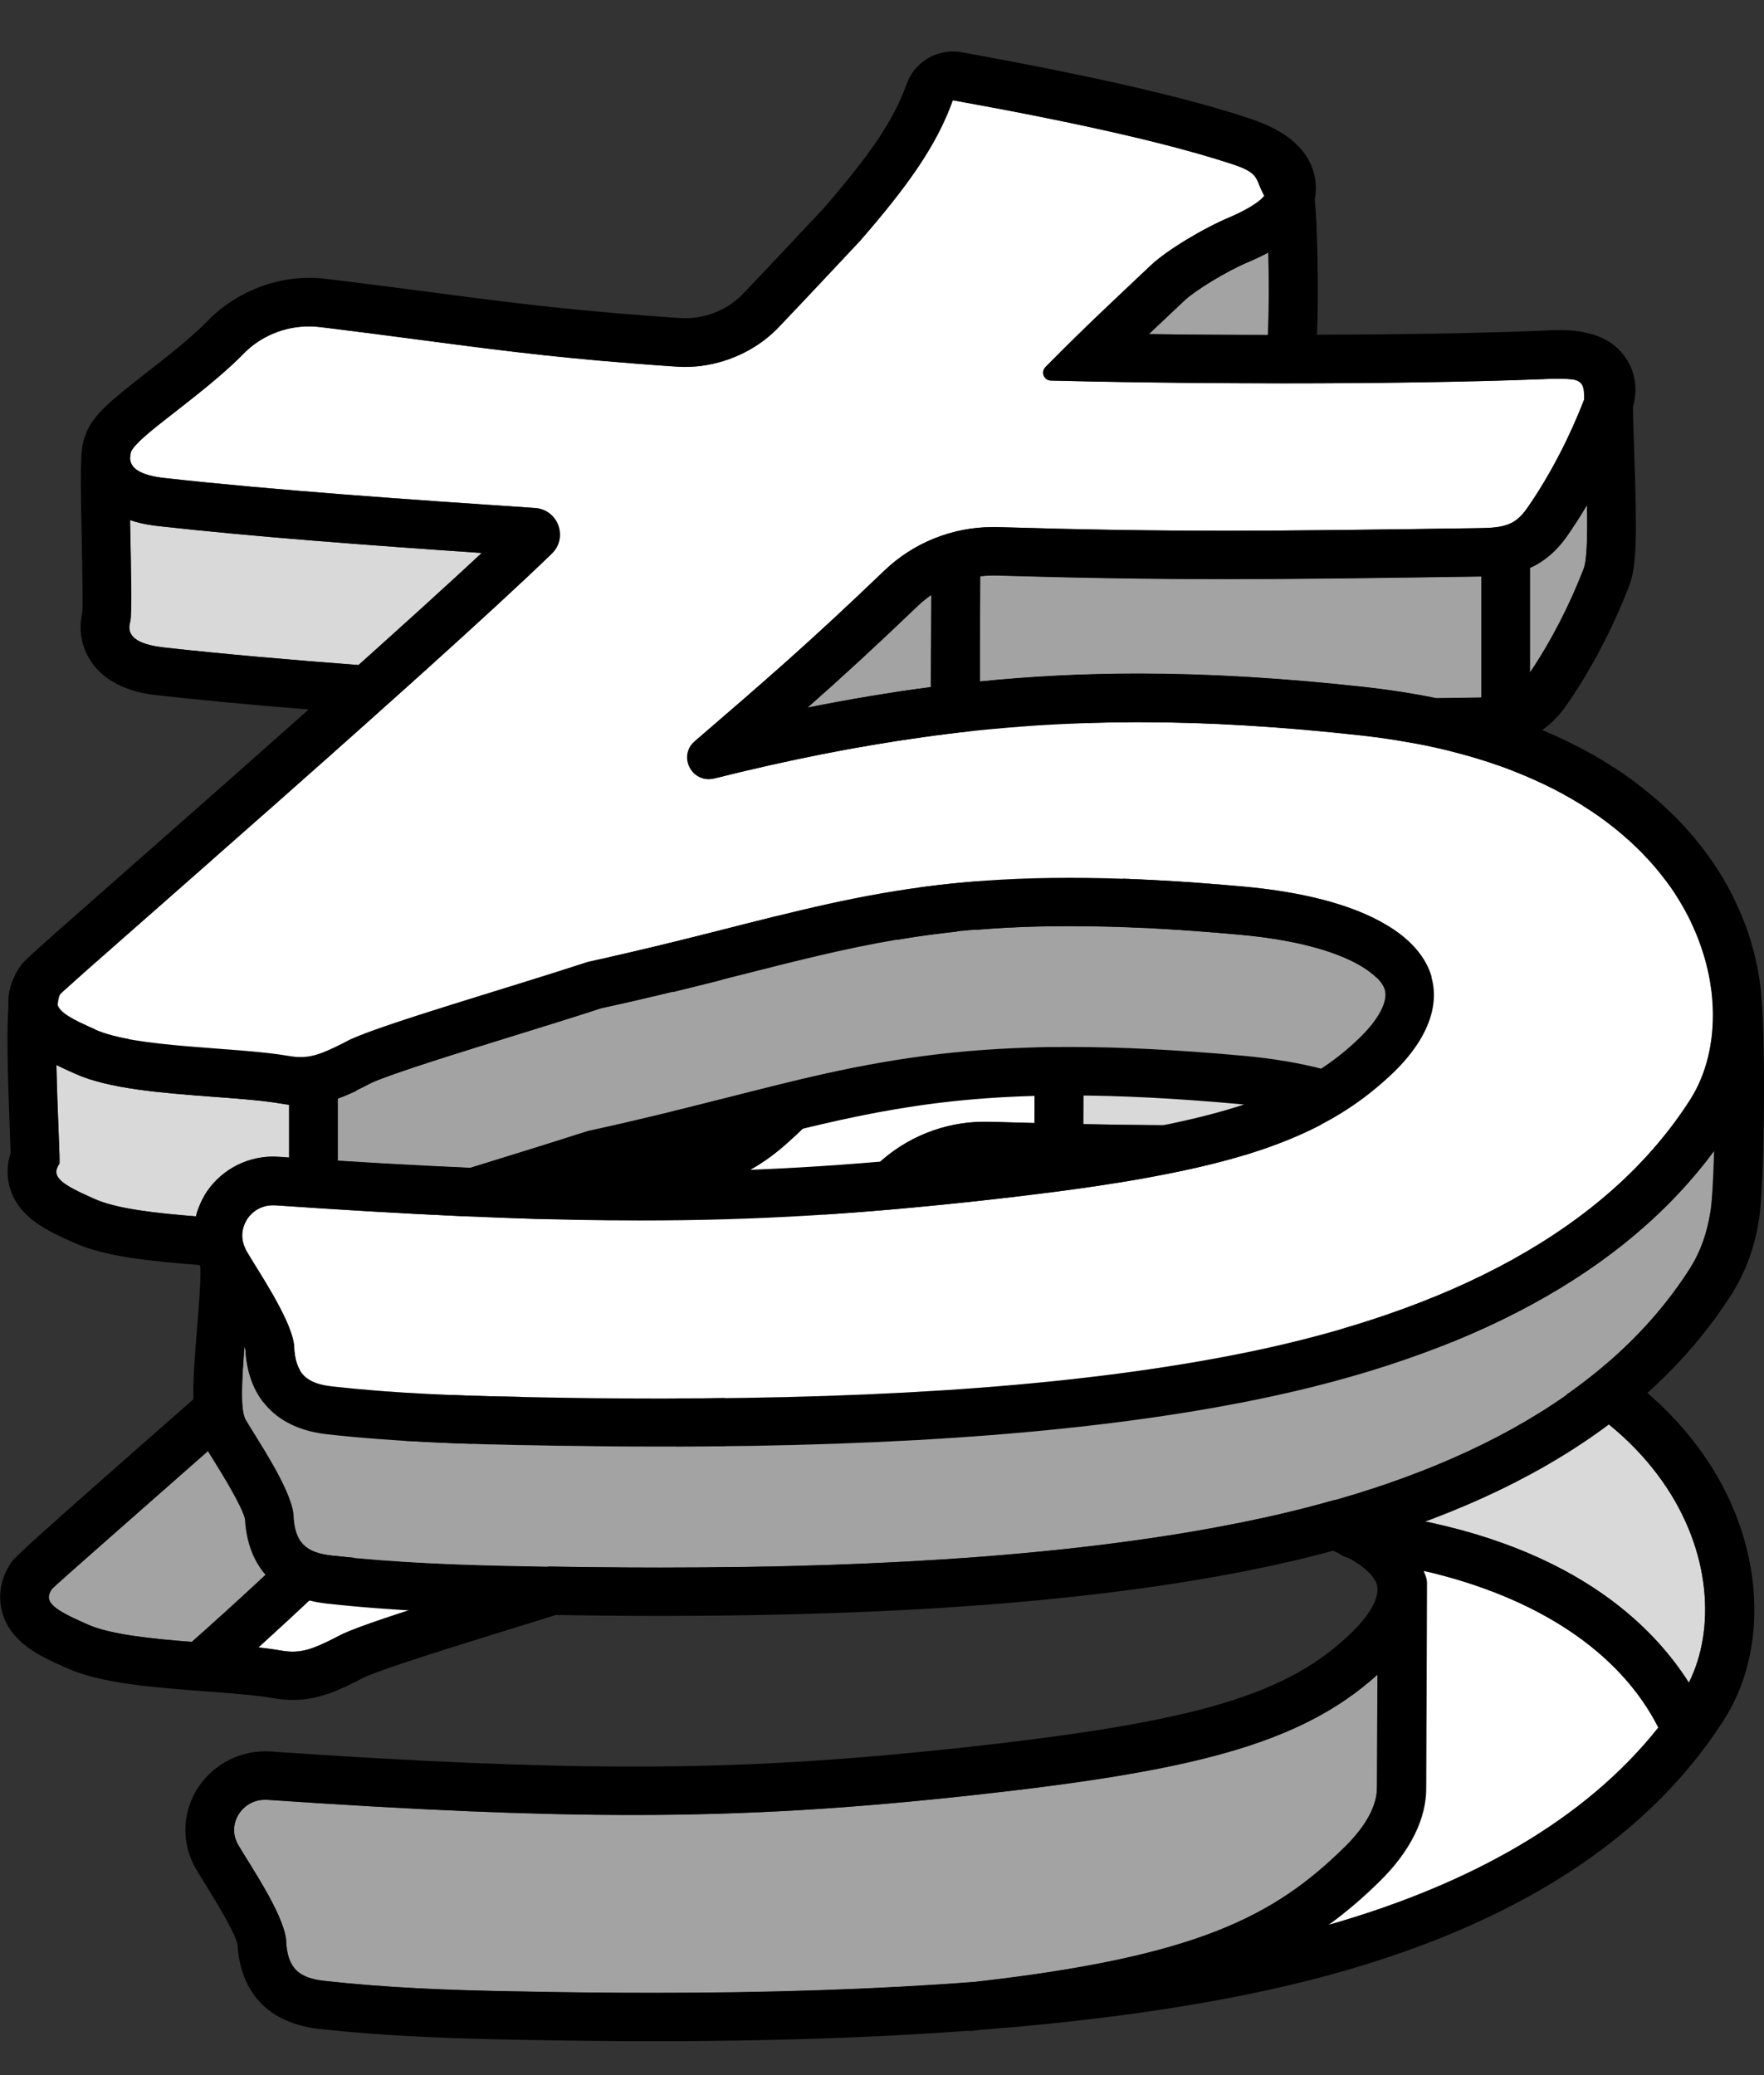<svg width="34" height="40" viewBox="0 0 34 40" fill="none" xmlns="http://www.w3.org/2000/svg">
<rect x="0" y="0" width="34" height="40" fill="#333333" stroke="none"/>
<g clip-path="url(#clip0_2528_2061)">
<path d="M26.107 25.641C24.564 25.469 23.151 25.381 21.789 25.381C19.171 25.381 16.744 25.709 13.969 26.381L13.957 29.335C16.06 28.8 17.734 28.381 20.468 28.381C21.431 28.381 22.527 28.433 23.819 28.551C24.867 28.646 25.68 28.851 26.272 29.132C30.014 29.581 31.753 31.175 32.551 32.434C33.565 30.425 32.305 26.331 26.107 25.64V25.641Z" fill="#D9D9D9"/>
<path d="M27.445 30.277C27.45 30.291 27.451 30.304 27.456 30.317C27.486 30.38 27.507 30.448 27.507 30.521L27.492 34.441C27.502 35.044 27.192 35.679 26.593 36.267C26.275 36.58 25.95 36.859 25.604 37.11C28.35 36.325 30.567 35.08 31.976 33.3C31.24 31.842 29.635 30.78 27.447 30.277H27.445Z" fill="white"/>
<path d="M20.88 21.669C21.783 21.687 22.608 21.694 23.462 21.694C24.866 21.694 26.349 21.674 28.386 21.644C28.86 21.636 29.062 21.57 29.276 21.263C29.744 20.595 30.124 19.826 30.379 19.165C30.509 18.853 30.376 18.764 29.887 18.764C29.791 18.764 29.683 18.767 29.558 18.773C28.084 18.831 26.307 18.853 24.576 18.853C23.268 18.853 21.992 18.84 20.891 18.817L20.88 21.669Z" fill="#D9D9D9"/>
<path d="M22.025 16.583C22.335 16.287 23.054 15.857 23.567 15.643C23.788 15.548 24.119 15.374 24.216 15.236C24.372 15.013 24.15 14.808 23.599 14.627C22.563 14.285 21.036 13.915 18.657 13.477L18.644 16.941C20.331 17.242 20.964 17.346 21.179 17.381C21.453 17.119 21.725 16.865 22.023 16.583H22.025Z" fill="#D9D9D9"/>
<path d="M26.539 34.446L26.548 32.282C25.03 33.655 22.887 34.151 18.71 34.609C16.435 34.856 14.492 34.986 12.196 34.986C10.243 34.986 8.034 34.891 5.147 34.694C5.132 34.694 5.118 34.694 5.103 34.694C4.661 34.694 4.364 35.168 4.587 35.557C4.799 35.927 5.444 36.859 5.513 37.38C5.529 37.953 5.771 38.129 6.254 38.184C7.463 38.32 8.681 38.366 9.966 38.388C10.867 38.406 11.743 38.416 12.594 38.416C14.836 38.416 16.901 38.349 18.793 38.204C23.066 37.719 24.553 36.945 25.918 35.603C26.329 35.199 26.544 34.799 26.538 34.447L26.539 34.446Z" fill="#A3A3A3"/>
<path d="M18.974 21.623C19.004 21.623 19.032 21.623 19.062 21.623C19.366 21.632 19.656 21.639 19.938 21.647L19.95 18.551C19.95 18.383 20.041 18.238 20.175 18.156C19.782 18.088 19.241 17.993 18.488 17.859C18.161 18.6 17.658 19.318 16.758 20.349C16.619 20.498 16.496 20.641 16.365 20.792C16.053 21.153 15.701 21.564 15.156 22.048C14.445 22.681 13.645 22.989 12.836 22.932C12.046 22.879 11.332 22.819 10.625 22.748L10.612 26.164C10.612 26.289 10.561 26.409 10.469 26.495C10.159 26.796 9.796 27.151 9.396 27.543C8.164 28.748 6.541 30.335 4.98 31.755C5.127 31.771 5.266 31.789 5.391 31.811C5.482 31.827 5.563 31.836 5.641 31.836C5.92 31.836 6.154 31.728 6.601 31.496C7.29 31.182 9.63 30.508 11.186 30C11.852 29.855 12.452 29.711 13.015 29.572L13.028 26.185C13.028 26.081 13.066 25.984 13.124 25.907C13.148 25.851 13.181 25.796 13.235 25.748C14.632 24.547 15.453 23.836 16.892 22.458C17.45 21.923 18.198 21.622 18.974 21.622V21.623Z" fill="white"/>
<path d="M17.715 14.413C17.424 14.888 17.017 15.42 16.419 16.107C15.991 16.562 15.456 17.135 14.859 17.762C14.521 18.116 14.09 18.357 13.62 18.465V21.902C13.991 21.776 14.303 21.556 14.529 21.354C15.027 20.911 15.358 20.526 15.651 20.188C15.79 20.026 15.922 19.872 16.059 19.728C16.969 18.682 17.43 18 17.712 17.273C17.706 17.245 17.703 17.217 17.703 17.186L17.713 14.411L17.715 14.413Z" fill="#A3A3A3"/>
<path d="M13.053 18.534C12.998 18.534 12.941 18.532 12.885 18.528C9.923 18.327 8.669 18.085 6.017 17.767C5.947 17.758 5.875 17.753 5.804 17.753C5.329 17.753 4.871 17.942 4.537 18.285C3.757 19.083 2.44 19.91 2.371 20.184C2.293 20.446 2.485 20.618 3.018 20.676C5.137 20.913 7.757 21.094 10.158 21.254C10.47 21.275 10.656 21.544 10.635 21.81C11.361 21.884 12.092 21.947 12.906 22.002C13.163 22.018 13.404 21.978 13.624 21.902V18.465C13.44 18.508 13.25 18.534 13.058 18.534H13.053Z" fill="#D9D9D9"/>
<path d="M9.672 25.966L9.684 22.887C6.828 25.538 1.072 30.53 1.001 30.631C0.826 30.882 1.039 31.025 1.676 31.307C2.119 31.508 2.909 31.587 3.698 31.649C5.433 30.112 7.337 28.25 8.736 26.882C9.08 26.546 9.395 26.237 9.674 25.966H9.672Z" fill="#A3A3A3"/>
<path d="M26.214 24.714C24.61 24.535 23.165 24.448 21.791 24.448C19.676 24.448 17.645 24.653 15.41 25.102C16.079 24.51 16.708 23.934 17.548 23.13C17.929 22.764 18.449 22.556 18.974 22.556C18.993 22.556 19.014 22.556 19.034 22.556C20.705 22.605 22.029 22.626 23.462 22.626C24.894 22.626 26.326 22.607 28.399 22.575C28.939 22.568 29.555 22.501 30.05 21.794C30.514 21.131 30.941 20.32 31.255 19.507C31.472 18.975 31.336 18.593 31.183 18.364C30.823 17.829 30.167 17.829 29.887 17.829C29.782 17.829 29.663 17.832 29.513 17.84C28.177 17.892 26.467 17.918 24.576 17.918C23.704 17.918 22.826 17.912 21.989 17.902C22.107 17.789 22.229 17.676 22.352 17.559L22.674 17.256C22.872 17.068 23.475 16.691 23.931 16.502C24.45 16.279 24.802 16.033 24.99 15.765C25.206 15.456 25.263 15.082 25.147 14.738C24.948 14.147 24.339 13.885 23.898 13.74C22.659 13.332 20.906 12.93 18.378 12.475C18.322 12.465 18.266 12.46 18.209 12.46C17.819 12.46 17.461 12.701 17.324 13.077C17.108 13.671 16.763 14.284 15.718 15.484L15.421 15.801C15.056 16.19 14.633 16.64 14.174 17.122C13.885 17.426 13.477 17.6 13.054 17.6C13.02 17.6 12.985 17.6 12.949 17.597C10.87 17.456 9.673 17.299 8.16 17.099C7.541 17.018 6.9 16.933 6.129 16.841C6.021 16.828 5.912 16.822 5.802 16.822C5.073 16.822 4.364 17.119 3.858 17.637C3.529 17.976 3.064 18.339 2.654 18.658C1.945 19.214 1.582 19.498 1.462 19.935C1.36 20.293 1.411 20.652 1.61 20.948C1.978 21.5 2.68 21.578 2.911 21.604C4.74 21.807 6.95 21.972 9.132 22.121C9.132 22.121 9.132 22.122 9.132 22.124C7.293 23.836 4.13 26.619 2.141 28.368C0.925 29.437 0.288 30.014 0.229 30.099C-0.058 30.509 -0.01 30.893 0.044 31.083C0.214 31.68 0.788 31.933 1.295 32.157C1.943 32.45 2.966 32.527 3.954 32.602C4.442 32.639 4.902 32.673 5.231 32.728C5.378 32.755 5.513 32.768 5.645 32.768C6.17 32.768 6.584 32.558 7.019 32.333C7.442 32.145 8.661 31.768 9.739 31.433C10.321 31.254 10.923 31.067 11.44 30.899C12.468 30.676 13.358 30.448 14.147 30.249C16.289 29.705 17.836 29.311 20.474 29.311C21.444 29.311 22.512 29.365 23.739 29.476C24.703 29.564 25.365 29.744 25.803 29.94C25.855 29.982 25.917 30.011 25.984 30.028C26.319 30.206 26.482 30.389 26.532 30.523C26.611 30.741 26.439 31.089 26.071 31.45C24.832 32.668 23.09 33.188 18.611 33.68C16.175 33.945 14.318 34.052 12.201 34.052C10.297 34.052 8.144 33.963 5.216 33.762C5.18 33.759 5.144 33.759 5.108 33.759C4.565 33.759 4.056 34.049 3.782 34.516C3.506 34.984 3.503 35.544 3.771 36.015C3.819 36.1 3.888 36.211 3.969 36.34C4.121 36.586 4.518 37.224 4.578 37.479C4.632 38.424 5.189 39.002 6.152 39.109C7.487 39.257 8.823 39.297 9.954 39.318C10.867 39.336 11.758 39.346 12.6 39.346C14.827 39.346 16.835 39.28 18.653 39.146C18.665 39.146 18.678 39.149 18.691 39.149C18.707 39.149 18.725 39.149 18.743 39.146C18.799 39.14 18.849 39.133 18.905 39.127C20.828 38.977 22.532 38.751 24.042 38.444C28.471 37.545 31.562 35.764 33.231 33.147C33.987 31.961 34.01 30.303 33.29 28.817C32.656 27.508 30.893 25.234 26.218 24.712L26.214 24.714ZM24.576 18.853C26.307 18.853 28.084 18.829 29.558 18.773C29.681 18.767 29.791 18.764 29.887 18.764C30.376 18.764 30.509 18.853 30.379 19.165C30.124 19.826 29.744 20.595 29.276 21.263C29.062 21.569 28.859 21.638 28.386 21.644C26.349 21.673 24.865 21.694 23.462 21.694C22.608 21.694 21.783 21.687 20.88 21.669L20.891 18.817C21.992 18.84 23.268 18.853 24.576 18.853ZM24.216 15.235C24.118 15.374 23.79 15.547 23.567 15.642C23.053 15.854 22.335 16.285 22.025 16.581C21.726 16.863 21.455 17.119 21.18 17.379C20.966 17.346 20.333 17.242 18.645 16.939L18.659 13.475C21.038 13.914 22.563 14.284 23.601 14.625C24.151 14.807 24.373 15.012 24.217 15.235H24.216ZM2.368 20.186C2.437 19.911 3.755 19.085 4.533 18.287C4.868 17.945 5.327 17.755 5.801 17.755C5.871 17.755 5.943 17.759 6.014 17.768C8.667 18.086 9.919 18.328 12.882 18.529C12.939 18.534 12.994 18.535 13.05 18.535C13.729 18.535 14.384 18.257 14.855 17.764C15.454 17.137 15.989 16.563 16.415 16.108C17.014 15.422 17.42 14.89 17.711 14.414L17.701 17.189C17.701 17.218 17.704 17.248 17.71 17.276C17.428 18.003 16.967 18.685 16.057 19.731C15.92 19.877 15.788 20.028 15.649 20.19C15.356 20.529 15.025 20.914 14.527 21.357C14.167 21.678 13.589 22.049 12.9 22.003C12.085 21.948 11.355 21.886 10.629 21.812C10.65 21.546 10.465 21.277 10.152 21.256C7.751 21.095 5.13 20.914 3.011 20.678C2.479 20.618 2.287 20.448 2.365 20.186H2.368ZM1.001 30.631C1.072 30.53 6.83 25.538 9.684 22.887L9.672 25.966C9.393 26.237 9.078 26.545 8.734 26.882C7.335 28.25 5.433 30.113 3.696 31.649C2.908 31.587 2.117 31.508 1.675 31.307C1.037 31.026 0.826 30.882 1 30.631H1.001ZM11.188 30.001C9.631 30.509 7.292 31.182 6.603 31.497C6.156 31.729 5.922 31.838 5.643 31.838C5.565 31.838 5.484 31.829 5.393 31.812C5.268 31.792 5.129 31.772 4.982 31.756C6.545 30.337 8.166 28.751 9.397 27.545C9.798 27.152 10.161 26.797 10.471 26.497C10.561 26.409 10.612 26.291 10.614 26.166L10.627 22.749C11.334 22.821 12.046 22.88 12.838 22.934C13.646 22.99 14.447 22.682 15.158 22.049C15.703 21.565 16.055 21.155 16.367 20.794C16.498 20.642 16.621 20.5 16.76 20.351C17.66 19.318 18.163 18.602 18.489 17.86C19.242 17.996 19.784 18.091 20.177 18.157C20.042 18.239 19.952 18.385 19.952 18.553L19.94 21.648C19.658 21.641 19.368 21.633 19.064 21.624C19.034 21.624 19.005 21.624 18.976 21.624C18.201 21.624 17.453 21.926 16.894 22.461C15.455 23.84 14.632 24.55 13.237 25.751C13.181 25.799 13.149 25.854 13.126 25.91C13.068 25.987 13.03 26.082 13.03 26.188L13.017 29.575C12.454 29.714 11.854 29.858 11.188 30.003V30.001ZM20.469 28.381C17.735 28.381 16.061 28.8 13.959 29.335L13.97 26.381C16.745 25.709 19.173 25.381 21.791 25.381C23.151 25.381 24.565 25.469 26.109 25.641C32.306 26.332 33.566 30.424 32.552 32.435C31.754 31.176 30.016 29.582 26.274 29.133C25.681 28.852 24.868 28.647 23.82 28.552C22.527 28.435 21.432 28.383 20.469 28.383V28.381ZM9.967 38.386C8.681 38.364 7.463 38.317 6.255 38.183C5.772 38.13 5.531 37.953 5.514 37.379C5.447 36.857 4.802 35.926 4.589 35.556C4.365 35.166 4.664 34.692 5.105 34.692C5.118 34.692 5.133 34.692 5.148 34.692C8.036 34.89 10.245 34.985 12.198 34.985C14.494 34.985 16.436 34.854 18.712 34.608C22.887 34.15 25.032 33.652 26.55 32.281L26.541 34.444C26.547 34.796 26.332 35.196 25.921 35.6C24.558 36.941 23.07 37.716 18.796 38.201C16.903 38.346 14.837 38.413 12.597 38.413C11.746 38.413 10.87 38.404 9.969 38.385L9.967 38.386ZM25.594 37.106C25.941 36.855 26.266 36.577 26.584 36.264C27.181 35.678 27.492 35.043 27.481 34.44L27.496 30.523C27.496 30.448 27.475 30.381 27.445 30.319C27.442 30.306 27.439 30.292 27.435 30.279C29.621 30.781 31.225 31.844 31.961 33.3C30.551 35.079 28.337 36.324 25.593 37.107L25.594 37.106Z" fill="black"/>
<path d="M13.444 22.807C13.184 22.807 12.973 22.598 12.973 22.341V18.138C12.973 17.881 13.184 17.672 13.444 17.672C13.703 17.672 13.915 17.881 13.915 18.138V22.341C13.915 22.598 13.703 22.807 13.444 22.807Z" fill="black"/>
<path d="M30.589 9.736C30.466 9.944 30.337 10.145 30.206 10.332C29.876 10.805 29.492 10.991 29.111 11.065C28.99 11.78 29.089 12.595 29.136 13.335C29.242 13.277 29.33 13.193 29.419 13.065C29.887 12.396 30.266 11.628 30.521 10.967C30.589 10.808 30.598 10.307 30.587 9.736H30.589Z" fill="#A3A3A3"/>
<path d="M29.112 11.065C28.923 11.102 28.734 11.113 28.555 11.114C26.483 11.144 25.019 11.165 23.618 11.165C22.217 11.165 20.861 11.144 19.19 11.095C19.171 11.095 19.15 11.095 19.13 11.095C19.051 11.095 18.973 11.101 18.893 11.11L18.886 13.138C19.907 13.037 20.916 12.986 21.945 12.986C23.319 12.986 24.765 13.072 26.369 13.252C26.836 13.304 27.274 13.376 27.685 13.46C27.957 13.456 28.234 13.453 28.528 13.448C28.804 13.444 28.987 13.419 29.136 13.337C29.089 12.597 28.992 11.781 29.112 11.066V11.065Z" fill="#A3A3A3"/>
<path d="M24.192 26.983C21.205 27.589 17.461 27.883 12.75 27.883C11.909 27.883 11.018 27.875 10.104 27.855C8.973 27.834 7.638 27.794 6.302 27.646C5.339 27.539 4.783 26.961 4.729 26.015C4.724 25.999 4.715 25.977 4.709 25.958C4.66 26.591 4.627 27.179 4.729 27.357C4.94 27.727 5.585 28.659 5.654 29.181C5.671 29.753 5.912 29.93 6.395 29.985C7.604 30.12 8.822 30.166 10.107 30.188C11.009 30.206 11.884 30.216 12.735 30.216C17.169 30.216 20.915 29.958 23.988 29.334C27.889 28.542 30.963 26.971 32.57 24.451C32.768 24.14 32.903 23.767 32.966 23.354C32.999 23.136 33.023 22.699 33.037 22.182C31.305 24.528 28.332 26.142 24.191 26.983H24.192Z" fill="#A3A3A3"/>
<path d="M5.798 21.308C5.666 21.308 5.53 21.295 5.384 21.268C5.056 21.213 4.595 21.177 4.108 21.142C3.119 21.067 2.096 20.99 1.448 20.697C1.33 20.645 1.207 20.59 1.088 20.531C1.106 21.418 1.162 22.409 1.145 22.434C0.97 22.686 1.183 22.828 1.82 23.11C2.251 23.305 3.008 23.385 3.776 23.448C3.811 23.313 3.863 23.18 3.937 23.055C4.211 22.589 4.72 22.299 5.263 22.299C5.299 22.299 5.335 22.299 5.371 22.302C5.573 22.316 5.771 22.329 5.966 22.342C6.056 21.974 6.081 21.651 6.089 21.286C5.996 21.299 5.9 21.309 5.8 21.309L5.798 21.308Z" fill="#D9D9D9"/>
<path d="M26.683 19.062C26.572 18.758 25.86 18.196 23.891 18.018C22.664 17.906 21.596 17.853 20.625 17.853C17.989 17.853 16.441 18.247 14.299 18.791C13.51 18.991 12.618 19.217 11.592 19.44C11.074 19.608 10.473 19.794 9.891 19.975C8.813 20.309 7.593 20.687 7.17 20.874C6.819 21.057 6.48 21.226 6.086 21.285C6.08 21.651 6.053 21.974 5.963 22.342C7.106 22.418 8.127 22.474 9.063 22.514C9.834 22.275 10.654 22.024 11.329 21.804C15.056 20.999 16.802 20.186 20.61 20.186C21.573 20.186 22.668 20.238 23.961 20.355C24.531 20.407 25.029 20.492 25.462 20.603C25.743 20.421 25.99 20.218 26.221 19.991C26.589 19.63 26.761 19.284 26.682 19.064L26.683 19.062Z" fill="#A3A3A3"/>
<path d="M17.944 13.245L17.951 11.467C17.864 11.528 17.78 11.594 17.704 11.667C16.865 12.471 16.235 13.049 15.566 13.639C16.382 13.475 17.17 13.344 17.944 13.243V13.245Z" fill="#A3A3A3"/>
<path d="M22.828 5.794L22.506 6.097C22.381 6.215 22.262 6.327 22.143 6.44C22.886 6.451 23.662 6.455 24.436 6.457C24.459 6.014 24.457 5.399 24.445 4.867C24.336 4.926 24.216 4.983 24.085 5.039C23.631 5.228 23.026 5.605 22.828 5.792V5.794Z" fill="#A3A3A3"/>
<path d="M9.287 10.659C7.104 10.511 4.894 10.347 3.064 10.142C2.956 10.13 2.741 10.105 2.507 10.025C2.524 10.867 2.551 11.83 2.51 11.988C2.432 12.249 2.624 12.422 3.157 12.479C4.3 12.607 5.59 12.719 6.911 12.818C7.796 12.025 8.628 11.273 9.287 10.658V10.659Z" fill="#D9D9D9"/>
<path d="M1.831 19.844C2.621 20.202 4.523 20.176 5.547 20.349C5.639 20.366 5.72 20.375 5.798 20.375C6.077 20.375 6.311 20.266 6.758 20.034C7.446 19.721 9.786 19.046 11.343 18.538C15.07 17.733 16.814 16.92 20.624 16.92C21.587 16.92 22.683 16.972 23.974 17.089C27.655 17.424 28.445 19.117 26.884 20.653C26.764 20.77 26.64 20.88 26.512 20.985C25.956 21.448 25.311 21.803 24.519 22.09C24.505 22.094 24.492 22.1 24.477 22.106C24.366 22.146 24.252 22.183 24.135 22.22C24.103 22.231 24.072 22.241 24.04 22.25C23.931 22.283 23.819 22.315 23.704 22.347C23.661 22.358 23.617 22.37 23.573 22.382C23.463 22.412 23.351 22.439 23.236 22.467C23.183 22.48 23.127 22.494 23.072 22.506C22.961 22.531 22.847 22.556 22.731 22.58C22.667 22.593 22.601 22.607 22.535 22.62C22.422 22.642 22.307 22.665 22.19 22.687C22.113 22.7 22.035 22.715 21.959 22.729C21.845 22.748 21.729 22.769 21.611 22.788C21.521 22.803 21.428 22.816 21.335 22.831C21.221 22.849 21.108 22.867 20.99 22.883C20.882 22.898 20.769 22.914 20.66 22.929C20.549 22.944 20.441 22.959 20.327 22.974C20.189 22.991 20.043 23.009 19.899 23.027C19.806 23.039 19.716 23.049 19.622 23.061C19.377 23.091 19.125 23.119 18.866 23.148C16.591 23.394 14.648 23.525 12.352 23.525C12.15 23.525 11.944 23.525 11.736 23.522C9.934 23.504 7.892 23.411 5.304 23.232C5.289 23.232 5.276 23.232 5.261 23.232C5.037 23.232 4.851 23.354 4.751 23.525C4.751 23.525 4.751 23.525 4.752 23.525C4.658 23.684 4.64 23.883 4.733 24.069C4.737 24.078 4.739 24.088 4.743 24.097C4.955 24.467 5.6 25.399 5.669 25.921C5.685 26.493 5.927 26.669 6.41 26.724C7.619 26.86 8.836 26.906 10.122 26.928C11.023 26.946 11.899 26.956 12.75 26.956C17.183 26.956 20.93 26.698 24.003 26.073C27.904 25.282 30.977 23.711 32.585 21.191C32.886 20.718 33.045 20.094 33.017 19.413C33.016 19.379 33.013 19.343 33.011 19.312C33.01 19.285 33.007 19.26 33.005 19.233C33.001 19.19 32.998 19.146 32.993 19.112C32.989 19.077 32.984 19.045 32.978 19.011C32.974 18.976 32.969 18.942 32.963 18.908C32.956 18.866 32.947 18.825 32.939 18.783C32.931 18.746 32.922 18.707 32.913 18.67C32.904 18.63 32.895 18.591 32.885 18.551C32.868 18.488 32.849 18.422 32.828 18.358C32.816 18.321 32.803 18.284 32.791 18.247C32.774 18.198 32.756 18.15 32.738 18.101C32.725 18.067 32.711 18.033 32.698 17.999C32.675 17.945 32.651 17.892 32.627 17.838C32.615 17.811 32.605 17.786 32.591 17.759C32.555 17.683 32.515 17.609 32.474 17.533C32.459 17.507 32.443 17.479 32.428 17.452C32.395 17.397 32.362 17.34 32.327 17.285C32.311 17.26 32.294 17.233 32.278 17.208C32.227 17.131 32.174 17.055 32.117 16.979C32.107 16.966 32.095 16.951 32.084 16.938C32.035 16.874 31.984 16.808 31.93 16.744C31.91 16.721 31.889 16.698 31.87 16.674C31.816 16.612 31.759 16.55 31.7 16.489C31.687 16.474 31.673 16.459 31.66 16.446C31.588 16.371 31.511 16.299 31.432 16.226C31.412 16.208 31.393 16.19 31.373 16.174C31.309 16.116 31.243 16.059 31.174 16.003C31.151 15.985 31.129 15.966 31.106 15.948C31.018 15.878 30.926 15.808 30.832 15.741C30.824 15.737 30.818 15.732 30.811 15.726C30.722 15.664 30.629 15.603 30.533 15.542C30.506 15.524 30.478 15.508 30.451 15.49C30.364 15.437 30.274 15.385 30.181 15.333C30.161 15.322 30.142 15.31 30.122 15.3C30.011 15.239 29.896 15.181 29.777 15.123C29.75 15.11 29.723 15.098 29.696 15.086C29.6 15.041 29.5 14.997 29.399 14.954C29.366 14.94 29.333 14.925 29.3 14.912C29.171 14.86 29.041 14.808 28.904 14.761C28.9 14.759 28.895 14.758 28.891 14.756C28.761 14.71 28.624 14.667 28.486 14.624C28.447 14.612 28.407 14.6 28.367 14.588C28.249 14.554 28.129 14.521 28.006 14.49C27.974 14.483 27.943 14.474 27.91 14.465C27.759 14.428 27.603 14.393 27.442 14.361C27.406 14.353 27.367 14.348 27.33 14.34C27.201 14.315 27.069 14.293 26.934 14.27C26.886 14.263 26.839 14.255 26.791 14.248C26.62 14.223 26.446 14.199 26.266 14.178C24.724 14.006 23.311 13.919 21.951 13.919C21.938 13.919 21.924 13.919 21.911 13.919C21.626 13.919 21.344 13.925 21.062 13.933C20.987 13.934 20.912 13.937 20.838 13.94C20.556 13.951 20.277 13.964 19.998 13.982C19.931 13.986 19.863 13.992 19.796 13.997C19.553 14.015 19.308 14.034 19.065 14.058C19.004 14.064 18.941 14.068 18.88 14.075C18.604 14.104 18.328 14.136 18.05 14.174C17.968 14.184 17.884 14.196 17.8 14.208C16.505 14.388 15.187 14.651 13.773 15.004C13.735 15.013 13.697 15.018 13.663 15.018C13.3 15.018 13.092 14.55 13.395 14.288C14.791 13.087 15.613 12.376 17.051 10.996C17.609 10.462 18.358 10.16 19.133 10.16C19.161 10.16 19.191 10.16 19.221 10.16C20.919 10.21 22.232 10.23 23.62 10.23C25.009 10.23 26.508 10.209 28.544 10.179C29.018 10.172 29.221 10.105 29.435 9.799C29.903 9.13 30.283 8.362 30.538 7.701C30.542 7.463 30.517 7.357 30.341 7.317C30.263 7.304 30.164 7.299 30.044 7.299C29.948 7.299 29.84 7.302 29.716 7.308C28.241 7.366 26.464 7.388 24.733 7.388C24.433 7.388 24.136 7.388 23.841 7.386C23.84 7.386 23.838 7.386 23.835 7.386C22.524 7.38 21.278 7.362 20.258 7.335C20.123 7.332 20.063 7.169 20.156 7.073C20.94 6.277 21.485 5.775 22.181 5.118C22.491 4.822 23.209 4.393 23.723 4.179C23.945 4.084 24.274 3.91 24.372 3.772C24.207 3.476 24.283 3.367 23.907 3.217C23.859 3.199 23.811 3.182 23.759 3.164C23.346 3.029 22.856 2.887 22.265 2.74C22.166 2.715 22.065 2.691 21.96 2.666C21.671 2.596 21.357 2.525 21.021 2.452C20.51 2.342 19.944 2.226 19.311 2.106C19.012 2.049 18.698 1.991 18.368 1.932C18.332 2.03 18.294 2.127 18.253 2.223C18.107 2.562 17.917 2.904 17.65 3.293C17.383 3.682 17.036 4.118 16.577 4.645C16.364 4.873 16.123 5.13 15.86 5.409C15.598 5.689 15.314 5.989 15.016 6.302C14.744 6.588 14.408 6.799 14.044 6.926C13.778 7.02 13.496 7.072 13.21 7.072C13.155 7.072 13.098 7.07 13.042 7.066C12.487 7.029 11.991 6.989 11.535 6.949C10.015 6.813 8.935 6.657 7.538 6.476C7.259 6.44 6.966 6.402 6.654 6.363C6.498 6.344 6.338 6.325 6.173 6.304C6.102 6.295 6.03 6.29 5.96 6.29C5.9 6.29 5.841 6.293 5.783 6.299C5.549 6.323 5.321 6.393 5.115 6.503C5.012 6.558 4.914 6.625 4.823 6.7C4.778 6.739 4.734 6.779 4.692 6.822C4.422 7.099 4.086 7.38 3.761 7.638C3.689 7.696 3.616 7.753 3.545 7.809C3.521 7.828 3.499 7.846 3.475 7.864C3.374 7.943 3.275 8.02 3.184 8.091C3.133 8.132 3.083 8.172 3.035 8.209C2.966 8.264 2.905 8.316 2.846 8.365C2.804 8.4 2.767 8.435 2.732 8.466C2.675 8.518 2.629 8.565 2.594 8.608C2.558 8.652 2.534 8.689 2.525 8.72C2.519 8.738 2.519 8.756 2.516 8.773C2.515 8.79 2.512 8.809 2.51 8.83C2.513 9.029 2.717 9.163 3.172 9.213C5.291 9.45 7.911 9.631 10.312 9.791C10.761 9.821 10.959 10.362 10.636 10.674C10.051 11.239 9.184 12.035 8.21 12.914C8.148 12.97 8.085 13.026 8.022 13.083C7.974 13.126 7.928 13.168 7.88 13.211C7.817 13.267 7.752 13.325 7.688 13.383C7.641 13.425 7.595 13.466 7.548 13.508C7.311 13.72 7.07 13.936 6.827 14.153C6.792 14.184 6.758 14.214 6.723 14.245C6.648 14.312 6.573 14.379 6.498 14.445C6.459 14.48 6.422 14.514 6.383 14.548C6.131 14.771 5.88 14.995 5.63 15.215C5.595 15.245 5.561 15.276 5.528 15.306C5.45 15.374 5.372 15.444 5.295 15.512C5.265 15.539 5.235 15.565 5.205 15.591C5.129 15.658 5.054 15.725 4.977 15.792C4.955 15.811 4.932 15.832 4.91 15.851C4.742 16 4.577 16.145 4.415 16.288C4.407 16.294 4.4 16.302 4.392 16.308C4.308 16.382 4.226 16.453 4.145 16.526C4.119 16.548 4.094 16.57 4.068 16.594C3.418 17.168 2.825 17.689 2.348 18.108C2.344 18.111 2.341 18.116 2.336 18.119C2.164 18.27 2.006 18.41 1.865 18.534C1.856 18.541 1.849 18.547 1.841 18.554C1.784 18.605 1.73 18.652 1.679 18.697C1.666 18.709 1.652 18.721 1.639 18.733C1.595 18.771 1.555 18.807 1.517 18.841C1.505 18.852 1.493 18.862 1.483 18.872C1.391 18.954 1.318 19.021 1.264 19.069C1.256 19.074 1.25 19.08 1.244 19.086C1.226 19.103 1.211 19.116 1.199 19.128C1.195 19.132 1.19 19.137 1.186 19.141C1.172 19.153 1.163 19.164 1.162 19.167C1.141 19.196 1.124 19.268 1.114 19.367C1.154 19.514 1.388 19.644 1.837 19.843L1.831 19.844Z" fill="white"/>
<path d="M6.041 23.112C5.781 23.112 5.57 22.902 5.57 22.645V20.84C5.57 20.583 5.781 20.373 6.041 20.373C6.3 20.373 6.512 20.583 6.512 20.84V22.645C6.512 22.902 6.3 23.112 6.041 23.112Z" fill="black"/>
<path d="M33.961 19.406C33.952 19.165 33.925 18.923 33.878 18.679C33.875 18.663 33.872 18.645 33.868 18.629C33.85 18.542 33.83 18.455 33.809 18.369C33.802 18.339 33.794 18.309 33.785 18.278C33.766 18.205 33.743 18.131 33.719 18.058C33.707 18.019 33.695 17.981 33.682 17.942C33.661 17.88 33.635 17.817 33.611 17.755C33.566 17.637 33.515 17.52 33.46 17.403C33.452 17.386 33.446 17.37 33.437 17.354C33.437 17.352 33.436 17.349 33.434 17.348C33.412 17.3 33.386 17.253 33.362 17.203C33.34 17.159 33.314 17.114 33.29 17.07C32.917 16.395 32.374 15.746 31.64 15.174C31.631 15.166 31.622 15.159 31.613 15.153C31.552 15.105 31.489 15.058 31.424 15.01C31.346 14.954 31.265 14.897 31.181 14.842C31.133 14.811 31.085 14.78 31.036 14.749C30.932 14.683 30.828 14.619 30.716 14.555C30.686 14.539 30.657 14.523 30.627 14.506C30.352 14.355 30.053 14.209 29.731 14.075C29.728 14.075 29.727 14.072 29.724 14.072C29.887 13.96 30.044 13.806 30.192 13.595C30.655 12.933 31.082 12.12 31.396 11.306C31.549 10.922 31.555 10.325 31.496 8.647C31.486 8.341 31.475 8.05 31.474 7.851C31.591 7.418 31.471 7.1 31.336 6.901C31.135 6.602 30.843 6.473 30.574 6.415C30.549 6.409 30.524 6.403 30.499 6.399C30.488 6.397 30.48 6.394 30.469 6.393C30.31 6.365 30.171 6.363 30.082 6.363C29.954 6.363 29.808 6.369 29.668 6.376C29.511 6.382 29.347 6.388 29.181 6.394C29.121 6.396 29.058 6.397 28.998 6.4C28.888 6.403 28.78 6.406 28.666 6.409C28.588 6.411 28.507 6.414 28.426 6.415C28.327 6.418 28.228 6.42 28.128 6.423C28.035 6.424 27.94 6.427 27.844 6.428C27.753 6.43 27.661 6.431 27.568 6.433C27.463 6.434 27.358 6.436 27.252 6.437C27.168 6.437 27.082 6.44 26.998 6.44C26.878 6.442 26.758 6.443 26.637 6.445C26.566 6.445 26.493 6.445 26.421 6.446C26.283 6.446 26.145 6.449 26.005 6.449C25.969 6.449 25.932 6.449 25.896 6.449C25.727 6.449 25.557 6.451 25.383 6.452C25.396 6.176 25.401 5.824 25.398 5.364C25.392 4.587 25.371 4.131 25.34 3.847C25.377 3.657 25.368 3.459 25.305 3.272C25.105 2.681 24.497 2.419 24.056 2.274C23.901 2.223 23.738 2.171 23.567 2.121C23.244 2.025 22.889 1.929 22.502 1.832C22.35 1.795 22.194 1.756 22.032 1.718C21.641 1.626 21.216 1.532 20.759 1.437C20.38 1.358 19.978 1.278 19.55 1.196C19.489 1.184 19.426 1.172 19.363 1.161C19.096 1.11 18.821 1.06 18.535 1.008C18.478 0.997 18.422 0.993 18.365 0.993C17.975 0.993 17.617 1.233 17.48 1.609C17.335 2.008 17.131 2.415 16.699 3.002C16.678 3.03 16.657 3.06 16.634 3.088C16.432 3.355 16.184 3.66 15.874 4.017L15.575 4.335C15.484 4.431 15.389 4.532 15.292 4.636C14.998 4.95 14.674 5.293 14.329 5.656C14.293 5.694 14.254 5.73 14.215 5.764C14.136 5.833 14.05 5.891 13.959 5.941C13.867 5.992 13.771 6.032 13.672 6.063C13.524 6.109 13.366 6.134 13.209 6.134C13.174 6.134 13.14 6.134 13.104 6.131C11.155 5.999 9.983 5.852 8.595 5.671C8.502 5.659 8.409 5.647 8.315 5.633C8.004 5.593 7.689 5.552 7.356 5.509C7.022 5.466 6.669 5.421 6.285 5.375C6.177 5.362 6.068 5.356 5.958 5.356C5.867 5.356 5.777 5.36 5.687 5.369C5.573 5.381 5.462 5.402 5.351 5.427C5.23 5.455 5.111 5.491 4.996 5.535C4.829 5.598 4.67 5.677 4.519 5.772C4.336 5.885 4.165 6.017 4.015 6.173C3.685 6.512 3.22 6.874 2.81 7.194C2.656 7.314 2.521 7.421 2.398 7.521C2.38 7.536 2.359 7.552 2.341 7.567C2.305 7.596 2.273 7.625 2.239 7.653C2.21 7.678 2.179 7.703 2.152 7.727C2.126 7.75 2.104 7.772 2.08 7.794C2.05 7.822 2.018 7.851 1.991 7.877C1.97 7.898 1.954 7.917 1.936 7.938C1.91 7.966 1.882 7.995 1.859 8.021C1.841 8.042 1.828 8.063 1.813 8.085C1.793 8.112 1.771 8.139 1.753 8.166C1.739 8.186 1.73 8.209 1.718 8.23C1.703 8.258 1.685 8.284 1.673 8.314C1.663 8.337 1.657 8.36 1.648 8.384C1.637 8.414 1.625 8.442 1.616 8.472C1.607 8.503 1.6 8.536 1.594 8.571C1.577 8.649 1.57 8.726 1.568 8.802C1.552 9.069 1.556 9.519 1.576 10.427C1.585 10.898 1.6 11.6 1.586 11.806C1.51 12.139 1.568 12.471 1.753 12.748C2.12 13.3 2.822 13.379 3.053 13.404C3.884 13.496 4.817 13.585 5.949 13.676C4.633 14.847 3.287 16.031 2.297 16.903C1.265 17.811 0.817 18.205 0.607 18.4C0.528 18.473 0.483 18.517 0.453 18.55C0.421 18.584 0.405 18.606 0.385 18.634C0.355 18.678 0.328 18.722 0.303 18.77C0.175 19.006 0.151 19.224 0.163 19.397C0.13 19.837 0.141 20.547 0.19 21.815C0.196 21.959 0.202 22.115 0.205 22.228C0.112 22.506 0.148 22.745 0.187 22.884C0.357 23.482 0.931 23.735 1.438 23.959C2.03 24.228 2.938 24.314 3.845 24.385C3.85 24.397 3.856 24.411 3.862 24.422C3.875 24.648 3.83 25.21 3.799 25.593C3.701 26.788 3.667 27.381 3.914 27.817C3.962 27.901 4.031 28.013 4.112 28.142C4.264 28.387 4.661 29.026 4.721 29.28C4.775 30.225 5.332 30.803 6.294 30.91C7.629 31.059 8.966 31.099 10.097 31.12C11.01 31.138 11.901 31.148 12.742 31.148C17.453 31.148 21.195 30.854 24.185 30.248C28.614 29.349 31.705 27.567 33.374 24.95C33.644 24.525 33.824 24.036 33.905 23.494C34.003 22.844 34.03 20.544 33.965 19.407L33.961 19.406ZM30.589 9.736C30.599 10.307 30.589 10.808 30.523 10.967C30.282 11.594 29.926 12.316 29.491 12.96V10.946C29.742 10.833 29.986 10.646 30.206 10.331C30.337 10.143 30.466 9.943 30.589 9.735V9.736ZM28.549 13.445C28.549 13.445 28.536 13.445 28.528 13.445C28.236 13.45 27.957 13.454 27.685 13.457C27.274 13.373 26.836 13.303 26.368 13.249C24.765 13.071 23.319 12.983 21.945 12.983C20.916 12.983 19.907 13.032 18.886 13.135L18.893 11.106C18.971 11.098 19.051 11.092 19.13 11.092C19.15 11.092 19.171 11.092 19.19 11.092C20.861 11.141 22.184 11.161 23.618 11.161C25.052 11.161 26.479 11.142 28.551 11.111V13.442L28.549 13.445ZM24.438 6.457C23.664 6.457 22.887 6.451 22.145 6.44C22.263 6.327 22.385 6.215 22.508 6.097L22.83 5.794C23.028 5.607 23.631 5.229 24.087 5.041C24.218 4.984 24.338 4.928 24.447 4.868C24.461 5.4 24.461 6.015 24.438 6.458V6.457ZM3.155 12.479C2.623 12.42 2.431 12.249 2.509 11.988C2.549 11.83 2.521 10.867 2.506 10.025C2.74 10.105 2.954 10.13 3.062 10.142C4.892 10.346 7.103 10.511 9.285 10.659C8.625 11.273 7.794 12.026 6.909 12.82C5.588 12.719 4.298 12.607 3.155 12.481V12.479ZM1.156 19.168C1.156 19.168 1.168 19.156 1.18 19.143C1.184 19.14 1.189 19.134 1.193 19.129C1.205 19.117 1.22 19.104 1.238 19.088C1.244 19.082 1.25 19.076 1.258 19.07C1.312 19.021 1.385 18.956 1.477 18.874C1.487 18.863 1.501 18.853 1.511 18.843C1.549 18.808 1.589 18.773 1.633 18.734C1.646 18.722 1.658 18.71 1.673 18.698C1.724 18.654 1.778 18.606 1.835 18.556C1.844 18.548 1.852 18.542 1.859 18.535C1.999 18.412 2.156 18.272 2.33 18.12C2.335 18.117 2.338 18.113 2.342 18.11C2.819 17.689 3.412 17.169 4.063 16.596C4.088 16.573 4.114 16.551 4.139 16.527C4.222 16.455 4.303 16.383 4.387 16.309C4.394 16.303 4.402 16.296 4.409 16.29C4.571 16.147 4.736 16.001 4.904 15.853C4.927 15.833 4.949 15.813 4.972 15.793C5.047 15.726 5.123 15.659 5.2 15.593C5.23 15.566 5.26 15.541 5.29 15.514C5.368 15.446 5.444 15.377 5.522 15.307C5.557 15.278 5.591 15.246 5.624 15.217C5.874 14.995 6.125 14.772 6.377 14.55C6.416 14.515 6.453 14.481 6.492 14.447C6.567 14.38 6.642 14.313 6.717 14.246C6.752 14.215 6.786 14.185 6.821 14.154C7.064 13.937 7.305 13.723 7.542 13.509C7.589 13.468 7.635 13.426 7.682 13.384C7.746 13.326 7.809 13.27 7.874 13.212C7.922 13.169 7.968 13.126 8.016 13.084C8.079 13.028 8.142 12.971 8.204 12.915C9.179 12.037 10.046 11.242 10.63 10.675C10.953 10.365 10.755 9.824 10.306 9.793C7.905 9.632 5.285 9.451 3.166 9.215C2.713 9.164 2.507 9.032 2.504 8.831C2.506 8.811 2.507 8.791 2.51 8.775C2.513 8.757 2.515 8.741 2.519 8.721C2.527 8.692 2.552 8.653 2.588 8.61C2.623 8.568 2.671 8.521 2.726 8.467C2.761 8.435 2.8 8.402 2.84 8.366C2.899 8.317 2.96 8.265 3.029 8.21C3.076 8.172 3.125 8.133 3.178 8.093C3.269 8.02 3.368 7.944 3.469 7.865C3.493 7.848 3.515 7.828 3.539 7.81C3.61 7.755 3.682 7.698 3.755 7.64C4.081 7.38 4.415 7.1 4.687 6.824C4.729 6.781 4.772 6.741 4.817 6.702C4.909 6.626 5.006 6.559 5.11 6.504C5.315 6.393 5.543 6.323 5.777 6.301C5.835 6.295 5.895 6.292 5.954 6.292C6.024 6.292 6.096 6.296 6.167 6.305C6.333 6.324 6.492 6.345 6.648 6.365C6.96 6.403 7.251 6.44 7.532 6.478C8.93 6.659 10.01 6.815 11.529 6.95C11.985 6.99 12.48 7.03 13.036 7.067C13.093 7.072 13.149 7.073 13.204 7.073C13.491 7.073 13.773 7.021 14.038 6.928C14.403 6.798 14.739 6.589 15.01 6.304C15.309 5.99 15.592 5.69 15.854 5.411C16.117 5.131 16.357 4.874 16.571 4.647C17.03 4.119 17.377 3.684 17.644 3.295C17.911 2.905 18.101 2.563 18.247 2.225C18.289 2.128 18.326 2.031 18.362 1.933C18.692 1.993 19.006 2.051 19.306 2.107C19.939 2.228 20.504 2.342 21.015 2.453C21.351 2.526 21.665 2.598 21.954 2.667C22.058 2.693 22.16 2.716 22.259 2.742C22.85 2.889 23.34 3.03 23.753 3.165C23.807 3.183 23.855 3.201 23.901 3.219C24.278 3.369 24.201 3.479 24.366 3.773C24.269 3.913 23.94 4.085 23.717 4.18C23.204 4.393 22.485 4.824 22.175 5.119C21.479 5.778 20.934 6.28 20.15 7.075C20.055 7.17 20.117 7.333 20.252 7.336C21.272 7.363 22.52 7.381 23.829 7.387C23.831 7.387 23.832 7.387 23.835 7.387C24.131 7.387 24.428 7.39 24.728 7.39C26.458 7.39 28.236 7.366 29.71 7.31C29.833 7.304 29.942 7.301 30.038 7.301C30.159 7.301 30.256 7.307 30.335 7.319C30.511 7.359 30.537 7.464 30.532 7.702C30.277 8.363 29.898 9.132 29.43 9.8C29.215 10.106 29.013 10.175 28.539 10.181C26.502 10.21 25.018 10.231 23.615 10.231C22.211 10.231 20.913 10.212 19.216 10.161C19.186 10.161 19.157 10.161 19.127 10.161C18.353 10.161 17.605 10.463 17.045 10.998C15.607 12.377 14.784 13.087 13.389 14.289C13.086 14.551 13.293 15.019 13.657 15.019C13.693 15.019 13.729 15.015 13.767 15.006C15.181 14.652 16.499 14.389 17.794 14.209C17.878 14.197 17.96 14.187 18.044 14.175C18.322 14.139 18.598 14.105 18.874 14.077C18.935 14.071 18.998 14.065 19.06 14.059C19.303 14.035 19.546 14.016 19.79 13.998C19.858 13.994 19.925 13.988 19.993 13.983C20.271 13.966 20.552 13.952 20.832 13.942C20.907 13.939 20.983 13.937 21.056 13.934C21.338 13.927 21.62 13.921 21.905 13.921C21.918 13.921 21.932 13.921 21.945 13.921C23.306 13.921 24.719 14.009 26.26 14.18C26.44 14.199 26.614 14.224 26.785 14.249C26.833 14.257 26.881 14.264 26.928 14.272C27.063 14.294 27.193 14.316 27.324 14.341C27.361 14.349 27.399 14.355 27.436 14.362C27.597 14.395 27.753 14.429 27.904 14.466C27.937 14.474 27.967 14.483 28 14.492C28.123 14.523 28.243 14.555 28.362 14.59C28.402 14.601 28.441 14.613 28.48 14.625C28.618 14.667 28.755 14.711 28.885 14.758C28.89 14.759 28.894 14.761 28.899 14.762C29.035 14.809 29.166 14.862 29.295 14.914C29.328 14.927 29.361 14.942 29.394 14.955C29.496 14.998 29.595 15.041 29.691 15.087C29.718 15.099 29.745 15.113 29.772 15.125C29.89 15.181 30.006 15.241 30.116 15.301C30.136 15.312 30.155 15.324 30.175 15.334C30.268 15.385 30.357 15.438 30.445 15.492C30.474 15.508 30.5 15.526 30.527 15.544C30.622 15.603 30.715 15.665 30.805 15.728C30.812 15.732 30.82 15.737 30.826 15.743C30.922 15.811 31.012 15.88 31.1 15.949C31.123 15.967 31.145 15.986 31.168 16.004C31.237 16.061 31.303 16.117 31.367 16.175C31.387 16.193 31.408 16.211 31.426 16.227C31.505 16.3 31.58 16.373 31.654 16.447C31.667 16.462 31.681 16.477 31.694 16.49C31.753 16.551 31.81 16.614 31.864 16.676C31.885 16.7 31.904 16.722 31.924 16.746C31.978 16.81 32.029 16.874 32.078 16.939C32.089 16.952 32.101 16.967 32.111 16.981C32.168 17.056 32.221 17.132 32.272 17.209C32.288 17.235 32.305 17.262 32.321 17.287C32.356 17.342 32.39 17.397 32.422 17.453C32.437 17.48 32.453 17.507 32.468 17.535C32.51 17.609 32.549 17.685 32.585 17.761C32.597 17.788 32.609 17.813 32.621 17.84C32.645 17.893 32.669 17.947 32.692 18C32.705 18.034 32.72 18.068 32.732 18.102C32.752 18.152 32.768 18.199 32.785 18.248C32.798 18.285 32.81 18.323 32.822 18.36C32.843 18.424 32.861 18.489 32.879 18.553C32.89 18.593 32.899 18.632 32.908 18.672C32.917 18.709 32.924 18.747 32.933 18.785C32.942 18.826 32.95 18.868 32.957 18.909C32.963 18.944 32.968 18.978 32.972 19.012C32.977 19.046 32.983 19.08 32.987 19.113C32.992 19.149 32.995 19.192 32.999 19.235C33.002 19.262 33.004 19.288 33.005 19.314C33.008 19.345 33.01 19.379 33.011 19.415C33.04 20.095 32.881 20.719 32.579 21.192C30.973 23.712 27.898 25.283 23.997 26.075C20.924 26.699 17.177 26.958 12.744 26.958C11.893 26.958 11.018 26.949 10.116 26.929C8.829 26.907 7.611 26.86 6.404 26.726C5.921 26.672 5.68 26.495 5.663 25.922C5.596 25.4 4.951 24.469 4.738 24.099C4.733 24.09 4.732 24.081 4.727 24.07C4.634 23.885 4.652 23.686 4.747 23.526C4.747 23.526 4.747 23.526 4.745 23.526C4.846 23.356 5.032 23.234 5.255 23.234C5.269 23.234 5.284 23.234 5.299 23.234C7.886 23.412 9.929 23.506 11.73 23.523C11.938 23.525 12.144 23.526 12.346 23.526C14.643 23.526 16.585 23.396 18.86 23.149C19.12 23.121 19.372 23.091 19.616 23.063C19.711 23.051 19.801 23.041 19.894 23.029C20.038 23.011 20.183 22.993 20.321 22.975C20.435 22.96 20.543 22.945 20.654 22.931C20.765 22.916 20.878 22.901 20.984 22.884C21.101 22.868 21.215 22.85 21.329 22.832C21.422 22.818 21.515 22.804 21.605 22.789C21.723 22.77 21.839 22.751 21.953 22.73C22.031 22.717 22.109 22.703 22.184 22.688C22.302 22.666 22.416 22.644 22.529 22.622C22.595 22.608 22.661 22.595 22.725 22.581C22.841 22.558 22.955 22.532 23.066 22.507C23.121 22.494 23.177 22.482 23.231 22.468C23.345 22.442 23.457 22.413 23.567 22.384C23.612 22.372 23.655 22.36 23.699 22.348C23.813 22.317 23.925 22.284 24.035 22.252C24.066 22.241 24.098 22.231 24.129 22.222C24.246 22.185 24.36 22.147 24.471 22.107C24.485 22.103 24.498 22.097 24.513 22.091C25.305 21.804 25.95 21.448 26.506 20.987C26.634 20.881 26.758 20.771 26.878 20.654C28.44 19.119 27.649 17.425 23.969 17.091C22.676 16.973 21.581 16.921 20.618 16.921C16.808 16.921 15.064 17.734 11.337 18.539C9.78 19.048 7.44 19.721 6.752 20.036C6.305 20.268 6.071 20.376 5.792 20.376C5.714 20.376 5.633 20.367 5.542 20.351C4.517 20.177 2.617 20.204 1.825 19.846C1.376 19.648 1.142 19.517 1.102 19.37C1.114 19.27 1.129 19.199 1.15 19.169L1.156 19.168ZM17.95 11.467L17.942 13.245C17.167 13.346 16.379 13.477 15.565 13.64C16.234 13.049 16.862 12.472 17.702 11.668C17.779 11.595 17.863 11.53 17.95 11.469V11.467ZM12.088 22.59C12.904 22.404 13.63 22.22 14.286 22.054C16.427 21.51 17.975 21.116 20.612 21.116C21.582 21.116 22.65 21.17 23.877 21.281C23.912 21.284 23.945 21.287 23.978 21.29C23.145 21.565 22.089 21.783 20.681 21.981C20.671 21.983 20.659 21.984 20.648 21.985C20.547 21.999 20.445 22.014 20.342 22.027C20.312 22.032 20.282 22.035 20.252 22.039C20.162 22.051 20.072 22.063 19.979 22.075C19.931 22.081 19.882 22.087 19.834 22.093C19.754 22.103 19.676 22.112 19.595 22.122C19.522 22.131 19.447 22.14 19.372 22.149C19.312 22.156 19.253 22.162 19.192 22.17C19.052 22.186 18.908 22.202 18.763 22.217C16.328 22.48 14.472 22.589 12.354 22.589C12.267 22.589 12.178 22.589 12.088 22.589V22.59ZM3.935 23.054C3.862 23.179 3.809 23.311 3.775 23.446C3.008 23.385 2.249 23.303 1.819 23.109C1.181 22.828 0.97 22.684 1.144 22.433C1.162 22.407 1.105 21.416 1.087 20.529C1.207 20.589 1.328 20.644 1.447 20.696C2.095 20.988 3.118 21.066 4.106 21.14C4.594 21.177 5.054 21.211 5.383 21.266C5.53 21.293 5.665 21.306 5.796 21.306C6.321 21.306 6.735 21.097 7.17 20.871C7.593 20.684 8.813 20.306 9.891 19.972C10.473 19.792 11.075 19.605 11.592 19.437C12.619 19.214 13.51 18.987 14.299 18.788C16.441 18.244 17.987 17.85 20.625 17.85C21.596 17.85 22.664 17.903 23.891 18.015C25.861 18.193 26.574 18.756 26.683 19.059C26.763 19.278 26.59 19.626 26.223 19.987C25.992 20.214 25.744 20.416 25.464 20.599C25.03 20.488 24.533 20.403 23.963 20.351C22.67 20.233 21.575 20.181 20.612 20.181C16.804 20.181 15.057 20.994 11.331 21.8C10.656 22.02 9.836 22.271 9.065 22.51C7.968 22.462 6.756 22.393 5.369 22.297C5.333 22.295 5.297 22.293 5.261 22.293C4.718 22.293 4.21 22.583 3.935 23.049V23.054ZM32.969 23.356C32.906 23.769 32.771 24.143 32.573 24.452C30.967 26.973 27.892 28.543 23.991 29.335C20.918 29.959 17.171 30.218 12.738 30.218C11.887 30.218 11.01 30.209 10.11 30.19C8.823 30.167 7.605 30.12 6.398 29.986C5.915 29.933 5.674 29.756 5.657 29.182C5.59 28.661 4.945 27.729 4.732 27.359C4.63 27.18 4.663 26.592 4.712 25.959C4.718 25.978 4.727 26.001 4.732 26.017C4.786 26.962 5.342 27.54 6.305 27.647C7.64 27.796 8.976 27.836 10.107 27.857C11.021 27.875 11.911 27.885 12.753 27.885C17.464 27.885 21.206 27.591 24.195 26.984C28.338 26.143 31.309 24.529 33.041 22.183C33.028 22.7 33.004 23.139 32.971 23.356H32.969Z" fill="black"/>
</g>
<defs>
<clipPath id="clip0_2528_2061">
<rect width="34" height="40" fill="white"/>
</clipPath>
</defs>
</svg>
